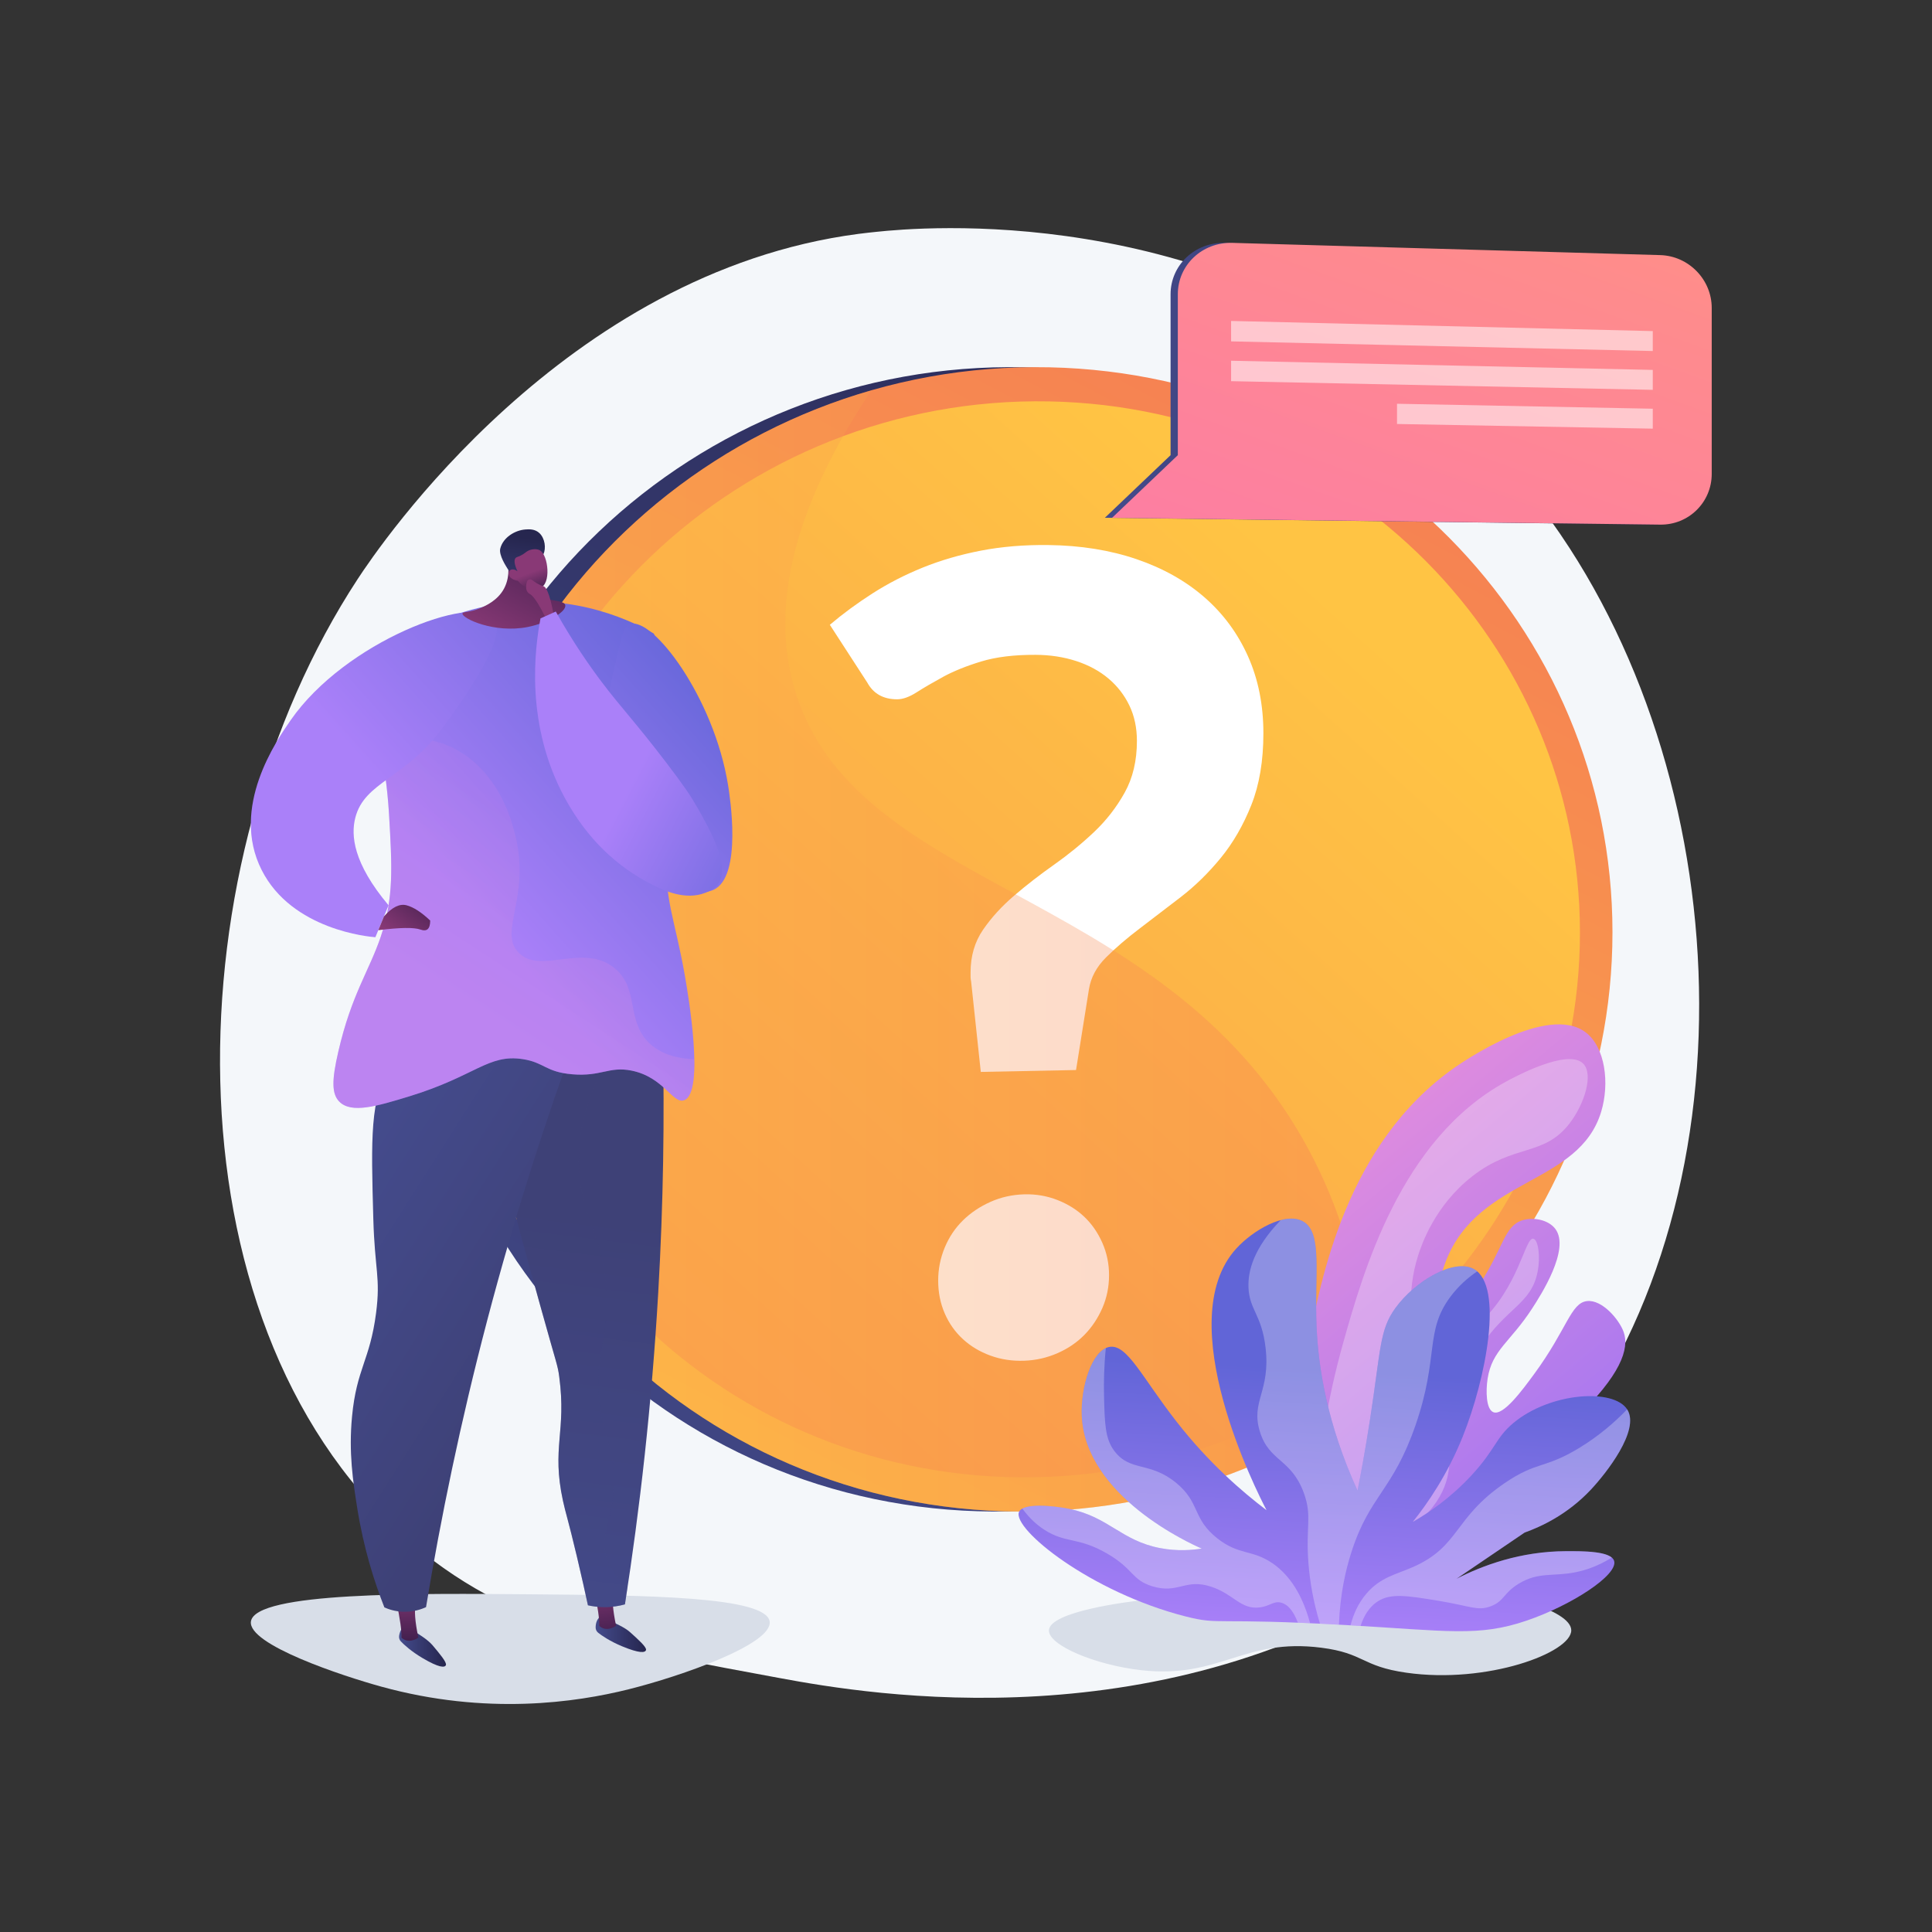 <?xml version="1.0" encoding="UTF-8"?> <svg xmlns="http://www.w3.org/2000/svg" baseProfile="tiny-ps" viewBox="0 0 3710 3710" width="1500" height="1500"><rect x="0" y="0" width="3710" height="3710" fill="#333333" stroke="none"/> <title>Wavy_Gen-02_Single-02-ai</title> <defs> <linearGradient id="grd1" gradientUnits="userSpaceOnUse" x1="21.35" y1="2693.377" x2="1679.138" y2="-475.727"> <stop offset="0" stop-color="#444b8c"></stop> <stop offset="0.996" stop-color="#26264f"></stop> </linearGradient> <linearGradient id="grd2" gradientUnits="userSpaceOnUse" x1="71.194" y1="2693.377" x2="1728.982" y2="-475.727"> <stop offset="0" stop-color="#ffc444"></stop> <stop offset="0.996" stop-color="#f36f56"></stop> </linearGradient> <linearGradient id="grd3" gradientUnits="userSpaceOnUse" x1="3399.217" y1="1905.844" x2="510.591" y2="5101.326"> <stop offset="0" stop-color="#ffc444"></stop> <stop offset="0.996" stop-color="#f36f56"></stop> </linearGradient> <linearGradient id="grd4" gradientUnits="userSpaceOnUse" x1="857.073" y1="747.729" x2="2633.448" y2="747.729"> <stop offset="0" stop-color="#ffc444"></stop> <stop offset="0.996" stop-color="#f36f56"></stop> </linearGradient> <linearGradient id="grd5" gradientUnits="userSpaceOnUse" x1="2121.672" y1="464.34" x2="3273.091" y2="464.34"> <stop offset="0" stop-color="#444b8c"></stop> <stop offset="0.996" stop-color="#26264f"></stop> </linearGradient> <linearGradient id="grd6" gradientUnits="userSpaceOnUse" x1="3487.195" y1="414.931" x2="2850.299" y2="2176.085"> <stop offset="0" stop-color="#ff9085"></stop> <stop offset="1" stop-color="#fb6fbb"></stop> </linearGradient> <linearGradient id="grd7" gradientUnits="userSpaceOnUse" x1="2073.61" y1="2540.879" x2="2765.951" y2="3364.137"> <stop offset="0.004" stop-color="#e38ddd"></stop> <stop offset="1" stop-color="#9571f6"></stop> </linearGradient> <linearGradient id="grd8" gradientUnits="userSpaceOnUse" x1="3107.888" y1="3176.15" x2="3137.132" y2="2662.157"> <stop offset="0" stop-color="#aa80f9"></stop> <stop offset="0.996" stop-color="#6165d7"></stop> </linearGradient> <linearGradient id="grd9" gradientUnits="userSpaceOnUse" x1="1143.797" y1="3103.116" x2="1239.304" y2="3103.116"> <stop offset="0" stop-color="#444b8c"></stop> <stop offset="0.996" stop-color="#26264f"></stop> </linearGradient> <linearGradient id="grd10" gradientUnits="userSpaceOnUse" x1="1157.749" y1="3176.436" x2="1134.698" y2="3029.079"> <stop offset="0" stop-color="#311944"></stop> <stop offset="1" stop-color="#893976"></stop> </linearGradient> <linearGradient id="grd11" gradientUnits="userSpaceOnUse" x1="766.672" y1="3120.491" x2="854.545" y2="3120.491"> <stop offset="0" stop-color="#444b8c"></stop> <stop offset="0.996" stop-color="#26264f"></stop> </linearGradient> <linearGradient id="grd12" gradientUnits="userSpaceOnUse" x1="761.187" y1="3178.444" x2="758.717" y2="3042.611"> <stop offset="0" stop-color="#311944"></stop> <stop offset="1" stop-color="#893976"></stop> </linearGradient> <linearGradient id="grd13" gradientUnits="userSpaceOnUse" x1="802.523" y1="3229.311" x2="917.891" y2="2301.127"> <stop offset="0" stop-color="#444b8c"></stop> <stop offset="0.996" stop-color="#3e4177"></stop> </linearGradient> <linearGradient id="grd14" gradientUnits="userSpaceOnUse" x1="802.591" y1="3230.299" x2="918.756" y2="2295.705"> <stop offset="0" stop-color="#444b8c"></stop> <stop offset="0.996" stop-color="#3e4177"></stop> </linearGradient> <linearGradient id="grd15" gradientUnits="userSpaceOnUse" x1="901.726" y1="1882.349" x2="1337.129" y2="2159.423"> <stop offset="0" stop-color="#444b8c"></stop> <stop offset="0.996" stop-color="#3e4177"></stop> </linearGradient> <linearGradient id="grd16" gradientUnits="userSpaceOnUse" x1="587.714" y1="1392.298" x2="1100.298" y2="932.518"> <stop offset="0" stop-color="#aa80f9"></stop> <stop offset="0.996" stop-color="#6165d7"></stop> </linearGradient> <linearGradient id="grd17" gradientUnits="userSpaceOnUse" x1="523.1" y1="1672.982" x2="894.173" y2="1105.872"> <stop offset="0.004" stop-color="#e38ddd"></stop> <stop offset="1" stop-color="#9571f6"></stop> </linearGradient> <linearGradient id="grd18" gradientUnits="userSpaceOnUse" x1="858.3" y1="1552.585" x2="1298.565" y2="1157.675"> <stop offset="0" stop-color="#aa80f9"></stop> <stop offset="0.996" stop-color="#6165d7"></stop> </linearGradient> <linearGradient id="grd19" gradientUnits="userSpaceOnUse" x1="581.615" y1="1333.589" x2="1081.235" y2="885.439"> <stop offset="0" stop-color="#aa80f9"></stop> <stop offset="0.996" stop-color="#6165d7"></stop> </linearGradient> <linearGradient id="grd20" gradientUnits="userSpaceOnUse" x1="1165.31" y1="1021.919" x2="1030.523" y2="1278.422"> <stop offset="0" stop-color="#311944"></stop> <stop offset="1" stop-color="#893976"></stop> </linearGradient> <linearGradient id="grd21" gradientUnits="userSpaceOnUse" x1="1026.848" y1="1210.387" x2="1050.908" y2="1037.674"> <stop offset="0" stop-color="#444b8c"></stop> <stop offset="0.996" stop-color="#26264f"></stop> </linearGradient> <linearGradient id="grd22" gradientUnits="userSpaceOnUse" x1="997.604" y1="1165.605" x2="978.507" y2="1114.474"> <stop offset="0" stop-color="#311944"></stop> <stop offset="1" stop-color="#893976"></stop> </linearGradient> <linearGradient id="grd23" gradientUnits="userSpaceOnUse" x1="1015.137" y1="1219.615" x2="1012.514" y2="1188.134"> <stop offset="0" stop-color="#311944"></stop> <stop offset="1" stop-color="#893976"></stop> </linearGradient> <linearGradient id="grd24" gradientUnits="userSpaceOnUse" x1="1311.62" y1="1309.59" x2="1663.631" y2="1491.882"> <stop offset="0" stop-color="#aa80f9"></stop> <stop offset="0.996" stop-color="#6165d7"></stop> </linearGradient> <linearGradient id="grd25" gradientUnits="userSpaceOnUse" x1="880.347" y1="1719.057" x2="796.895" y2="1831.438"> <stop offset="0" stop-color="#311944"></stop> <stop offset="1" stop-color="#893976"></stop> </linearGradient> </defs> <style> tspan { white-space:pre } .shp0 { fill: #f4f7fa } .shp1 { fill: url(#grd1) } .shp2 { fill: url(#grd2) } .shp3 { fill: url(#grd3) } .shp4 { fill: #ffffff } .shp5 { opacity: 0.302;mix-blend-mode: multiply;fill: url(#grd4) } .shp6 { fill: url(#grd5) } .shp7 { fill: url(#grd6) } .shp8 { fill: #d8dee8 } .shp9 { fill: url(#grd7) } .shp10 { opacity: 0.278;mix-blend-mode: soft-light;fill: #ffffff } .shp11 { fill: url(#grd8) } .shp12 { fill: url(#grd9) } .shp13 { fill: url(#grd10) } .shp14 { fill: url(#grd11) } .shp15 { fill: url(#grd12) } .shp16 { fill: url(#grd13) } .shp17 { opacity: 0.302;mix-blend-mode: multiply;fill: url(#grd14) } .shp18 { fill: url(#grd15) } .shp19 { fill: url(#grd16) } .shp20 { opacity: 0.302;mix-blend-mode: multiply;fill: url(#grd17) } .shp21 { fill: url(#grd18) } .shp22 { fill: url(#grd19) } .shp23 { fill: url(#grd20) } .shp24 { fill: url(#grd21) } .shp25 { fill: url(#grd22) } .shp26 { fill: url(#grd23) } .shp27 { fill: url(#grd24) } .shp28 { fill: url(#grd25) } </style> <g id="Background"> <g id="&lt;Group&gt;"> <g id="&lt;Group&gt;"> </g> </g> </g> <g id="Illustration"> <g id="&lt;Group&gt;"> <path id="&lt;Path&gt;" class="shp0" d="M2921.15 2865.29C2847.21 2941.5 2781.06 2986.29 2730.41 3020.11C2236.45 3349.94 1671.79 3254.87 1497.22 3222.38C1215.56 3169.96 977.8 3132.98 773.52 2948.42C309.34 2529.05 331.92 1654.22 686.61 1112.29C728.66 1048.04 1082.82 523.07 1648.69 449.1C1662.53 447.29 1672.86 446.26 1681.91 445.3C1769.45 436.03 2311.91 387.12 2754.24 757.7C2817.56 810.75 2919.46 906.43 3013.95 1052.36C3359.45 1585.96 3360.54 2412.38 2921.15 2865.29Z"></path> <g id="&lt;Group&gt;"> <path id="&lt;Path&gt;" class="shp1" d="M3046.56 1790.28C3046.56 2376.6 2571.44 2873.62 1965.26 2901.33C1335.7 2930.11 807.23 2445.23 807.23 1817.31C807.23 1189.38 1335.7 691.75 1965.26 705.33C2571.44 718.41 3046.56 1203.96 3046.56 1790.28Z"></path> <path id="&lt;Path&gt;" class="shp2" d="M3096.41 1790.28C3096.41 2376.6 2621.29 2873.62 2015.11 2901.33C1385.54 2930.11 857.07 2445.23 857.07 1817.31C857.07 1189.38 1385.54 691.75 2015.11 705.33C2621.29 718.41 3096.41 1203.96 3096.41 1790.28Z"></path> <path id="&lt;Path&gt;" class="shp3" d="M3033.94 1791.04C3033.94 2343.48 2585.77 2810.91 2015.11 2835.85C1423.77 2861.7 928.43 2405.68 928.43 1816.45C928.43 1227.21 1423.77 759.24 2015.11 770.81C2585.77 781.97 3033.94 1238.59 3033.94 1791.04Z"></path> <g id="&lt;Group&gt;"> <path id="&lt;Compound Path&gt;" class="shp4" d="M1593.53 1199.8C1618.6 1178.5 1646.06 1158.33 1675.85 1139.27C1705.58 1120.26 1737.63 1103.8 1772.01 1089.87C1806.3 1075.99 1843.44 1065.17 1883.4 1057.43C1923.25 1049.72 1966.27 1046.11 2012.41 1046.62C2074.92 1047.32 2131.65 1056.4 2182.67 1073.83C2233.52 1091.2 2276.97 1115.64 2313.05 1147.12C2349.05 1178.54 2376.87 1216.3 2396.57 1260.42C2416.24 1304.48 2426.07 1353.71 2426.07 1408.13C2426.07 1461.17 2418.34 1507.07 2402.9 1545.87C2387.43 1584.7 2367.89 1618.54 2344.29 1647.37C2320.63 1676.26 2295.02 1701.33 2267.4 1722.62C2239.74 1743.94 2213.45 1764.06 2188.55 1782.95C2163.59 1801.89 2142.01 1820.44 2123.79 1838.63C2105.55 1856.84 2094.62 1877.27 2091.05 1899.87L2066.31 2054.76L1883.4 2058.39L1864.89 1885.18C1864.16 1881.64 1863.8 1878.64 1863.8 1876.14C1863.8 1873.66 1863.8 1870.65 1863.8 1867.09C1863.8 1835.86 1871.78 1808.61 1887.75 1785.35C1903.69 1762.13 1923.62 1740.29 1947.49 1719.87C1971.32 1699.48 1996.91 1679.63 2024.28 1660.33C2051.59 1641.06 2077.07 1620.25 2100.72 1597.89C2124.33 1575.57 2143.97 1550.31 2159.68 1522.09C2175.36 1493.92 2183.2 1460.85 2183.2 1422.89C2183.2 1397.58 2178.39 1374.9 2168.77 1354.84C2159.14 1334.78 2145.76 1317.51 2128.62 1303.02C2111.45 1288.53 2090.86 1277.35 2066.85 1269.48C2042.79 1261.61 2016.73 1257.6 1988.64 1257.47C1947.49 1257.28 1912.57 1261.55 1883.95 1270.29C1855.25 1279.05 1830.89 1288.9 1810.86 1299.84C1790.8 1310.82 1773.82 1320.73 1759.95 1329.59C1746.05 1338.47 1733.61 1342.89 1722.62 1342.86C1696.22 1342.81 1677.12 1332.06 1665.37 1310.61L1593.53 1199.8ZM1801.57 2459.04C1801.57 2437 1805.76 2415.89 1814.14 2395.72C1822.51 2375.57 1834.16 2358.18 1849.08 2343.53C1863.97 2328.91 1881.58 2317.06 1901.89 2307.99C1922.16 2298.93 1943.87 2294.09 1966.99 2293.46C1989.35 2292.86 2010.6 2296.52 2030.76 2304.45C2050.87 2312.37 2068.09 2323.19 2082.45 2336.88C2096.77 2350.58 2108.23 2367.16 2116.82 2386.63C2125.4 2406.09 2129.69 2426.74 2129.69 2448.56C2129.69 2471.1 2125.4 2492.19 2116.82 2511.84C2108.23 2531.52 2096.77 2548.66 2082.45 2563.26C2068.09 2577.89 2050.87 2589.62 2030.76 2598.46C2010.6 2607.31 1989.35 2612.17 1966.99 2612.99C1943.87 2613.85 1922.16 2610.56 1901.89 2603.16C1881.58 2595.75 1863.97 2585.21 1849.08 2571.52C1834.16 2557.85 1822.51 2541.38 1814.14 2522.1C1805.76 2502.83 1801.57 2481.82 1801.57 2459.04Z"></path> </g> <g id="&lt;Group&gt;"> <path id="&lt;Path&gt;" class="shp5" d="M2489.18 2165.91C2591.63 2334.99 2628.07 2518.3 2633.45 2685.76C2459.78 2811.48 2247.25 2890.72 2015.11 2901.33C1385.54 2930.11 857.07 2445.23 857.07 1817.31C857.07 1309.3 1204.88 884.61 1673.2 749.7C1491.66 1021.99 1489.95 1206.28 1527.18 1327.62C1643.99 1708.32 2207.47 1701 2489.18 2165.91Z"></path> </g> </g> <g id="&lt;Group&gt;"> <path id="&lt;Path&gt;" class="shp6" d="M3273.09 591.29L3273.09 910.1C3273.09 964.54 3228.9 1008.13 3174.21 1007.44L2349.73 997.13L2247.84 995.86L2121.67 994.28L2247.84 874.07L2247.84 565.11C2247.84 508.92 2294.78 464.72 2352.5 466.37L3141.92 502.36C3196.61 503.93 3273.09 536.84 3273.09 591.29Z"></path> <path id="&lt;Path&gt;" class="shp7" d="M3287 591.29L3287 910.1C3287 964.54 3242.8 1008.13 3188.12 1007.44L2363.63 997.13L2261.75 995.86L2135.58 994.28L2261.75 874.07L2261.75 565.11C2261.75 508.92 2308.69 464.72 2366.4 466.37L3188.12 489.88C3242.8 491.44 3287 536.84 3287 591.29Z"></path> <g id="&lt;Group&gt;" style="opacity: 0.541"> <path id="&lt;Path&gt;" class="shp4" d="M2364.05 616.31L3173.83 635.79L3173.83 674.07L2364.05 655.55L2364.05 616.31Z"></path> <path id="&lt;Path&gt;" class="shp4" d="M2364.05 692.72L3173.83 710.33L3173.83 748.61L2364.05 731.97L2364.05 692.72Z"></path> <path id="&lt;Path&gt;" class="shp4" d="M2682.67 775.33L3173.83 784.87L3173.83 823.15L2682.67 814.2L2682.67 775.33Z"></path> </g> </g> <g id="&lt;Group&gt;"> <path id="&lt;Path&gt;" class="shp8" d="M2191.82 3072.91C2334.25 3055.6 2363.66 3089.07 2508.56 3082.51C2651.1 3076.05 2660.88 3041.93 2777.32 3048.91C2882 3055.19 3016.8 3091.33 3017.28 3130.5C3017.8 3173.61 2855.78 3234.24 2700.53 3212.08C2614.14 3199.76 2620.11 3174.68 2537.36 3164.09C2387.45 3144.91 2343.38 3224.09 2191.82 3207.29C2104.12 3197.56 2012.58 3159.27 2014.25 3130.5C2016.36 3094.23 2166.44 3075.99 2191.82 3072.91Z"></path> <g id="&lt;Group&gt;"> <path id="&lt;Path&gt;" class="shp9" d="M2516.69 3085.32C2472.51 2867.01 2491.53 2691.57 2511.6 2585.62C2535.94 2457.09 2585.43 2195.81 2793.14 2050.17C2809.51 2038.69 2972 1926.94 3044.98 1982.44C3082.62 2011.07 3091.21 2080.2 3074.76 2134.77C3032.26 2275.65 2840.69 2260.02 2777.04 2420.36C2755.84 2473.75 2751.92 2538.91 2766.7 2545.05C2784.9 2552.61 2836.8 2472.94 2841.75 2465.35C2888.02 2394.32 2888.45 2354.11 2923.73 2343.21C2945.4 2336.51 2973.95 2342.79 2986.73 2359.9C3015.82 2398.87 2958.36 2487.64 2942.29 2512.46C2900.28 2577.38 2865.19 2592.13 2856.66 2647.4C2852.98 2671.2 2853.64 2706.38 2867.75 2711.86C2886.84 2719.28 2923.28 2669.56 2946.66 2637.66C3009.51 2551.91 3016.21 2502.05 3047.46 2498.47C3076.61 2495.14 3109.46 2534.11 3117.89 2557.85C3140.92 2622.65 3048.36 2760.57 2516.69 3085.32Z"></path> <path id="&lt;Path&gt;" class="shp10" d="M2523.34 3047.87C2516.74 2845.01 2549.57 2684.19 2579.32 2578.66C2617.56 2443.01 2689.48 2187.87 2891.24 2077.46C2905.58 2069.61 3011.06 2011.89 3040.53 2042.8C3060.18 2063.41 3042.77 2119.98 3013.88 2157.44C2964.57 2221.36 2907.78 2196 2827.26 2258.75C2755.01 2315.05 2729.63 2390.87 2723.28 2410.71C2699.72 2484.31 2711.96 2547.42 2715.29 2570.67C2727.9 2658.98 2702.07 2803.63 2523.34 3047.87Z"></path> <path id="&lt;Path&gt;" class="shp10" d="M2595.32 2997.22C2708.46 2895.89 2734.61 2812.87 2736.61 2754.62C2738.18 2709.23 2725.9 2655.36 2760.61 2605.32C2782.81 2573.31 2799.55 2578.47 2837.92 2544.01C2918.08 2472.01 2928.04 2374.97 2944.56 2378.72C2953.76 2380.8 2958.53 2412.64 2952.56 2442.7C2940.24 2504.74 2891.72 2511.24 2843.25 2586.66C2810.14 2638.18 2798.65 2688.27 2792.6 2714.63C2777.84 2778.94 2787.86 2801.5 2779.27 2837.26C2768.13 2883.61 2727.82 2943.42 2595.32 2997.22Z"></path> </g> <g id="&lt;Group&gt;"> <path id="&lt;Path&gt;" class="shp11" d="M2277.23 3104.17C2094.29 3057.71 1943.52 2935.86 1956.73 2903.42C1964.08 2885.34 2023.77 2891.47 2052.97 2897.4C2129.3 2912.88 2152.77 2958.49 2228 2972.85C2261.93 2979.33 2290.71 2976.45 2307.69 2973.72C2286.15 2964.37 2084.36 2873.63 2077.32 2719.12C2074.8 2663.7 2096.97 2592.08 2130.61 2586.42C2164.43 2580.73 2192.53 2644.28 2259.06 2729.64C2321.28 2809.47 2385.51 2864.7 2432.13 2900C2414.41 2866.11 2246.8 2537.7 2373.83 2397.76C2405.22 2363.18 2467.1 2326.34 2501.76 2345.22C2540.64 2366.41 2523.82 2446.07 2528.21 2547.72C2531.63 2626.84 2548.55 2734.48 2606.88 2862.43C2612.7 2832.86 2621.67 2785.21 2630.81 2726.03C2651.85 2589.9 2648.85 2554.37 2679.42 2512.01C2717.12 2459.76 2792.5 2415.68 2830.52 2437.07C2887.84 2469.33 2853.82 2646.76 2808.76 2758.92C2779.1 2832.73 2740.95 2887.5 2712.91 2922.56C2742.84 2905.36 2785.44 2876.87 2826.71 2831.98C2872.12 2782.58 2872.17 2760.93 2906.05 2732.63C2976.65 2673.67 3099.14 2665.28 3124.92 2706.85C3149.61 2746.65 3083.94 2829.49 3055.36 2860.07C3009.71 2908.92 2958.18 2932.04 2927.73 2942.94C2884.11 2972.54 2840.5 3002.13 2796.89 3031.73C2847.45 3005.86 2919.52 2979.09 3006.91 2978.68C3039.48 2978.53 3094 2978.27 3099.61 2997.47C3107.44 3024.22 3018.35 3082.5 2931.51 3112.09C2839.09 3143.59 2780.79 3131.83 2584.66 3120.59C2328.25 3105.9 2344.28 3121.2 2277.23 3104.17Z"></path> <path id="&lt;Path&gt;" class="shp10" d="M2714.11 3008.81C2803.4 2969.12 2791.26 2915.14 2888.95 2848.3C2951.5 2805.49 2966.04 2821.09 3033.07 2780.17C3069.94 2757.66 3100.08 2731.86 3124.55 2706.33C3124.66 2706.51 3124.81 2706.67 3124.92 2706.85C3149.61 2746.65 3083.94 2829.49 3055.36 2860.07C3009.71 2908.92 2958.18 2932.04 2927.73 2942.94C2884.11 2972.54 2840.5 3002.13 2796.89 3031.73C2847.45 3005.86 2919.52 2979.09 3006.91 2978.68C3035.3 2978.55 3080.37 2978.34 3095.18 2991.01C3068.94 3007.28 3045.33 3015.11 3026.11 3019.03C2982.3 3027.97 2954.82 3017.97 2916.92 3040.82C2886.51 3059.14 2889.05 3074.71 2862.28 3084.64C2837.08 3093.98 2824.21 3084.12 2762.04 3073.91C2701.57 3063.98 2670.83 3059.33 2646.4 3074.68C2627.93 3086.28 2618.12 3105.42 2612.71 3122.26C2606.44 3121.87 2600.03 3121.49 2593.46 3121.1C2598.32 3101.77 2607.25 3079.62 2624.26 3059.83C2651.21 3028.47 2680.7 3023.66 2714.11 3008.81Z"></path> <path id="&lt;Path&gt;" class="shp10" d="M2459.66 3077.43C2445.55 3074.05 2438.81 3084.14 2419.22 3086.68C2382.81 3091.41 2369.16 3061.37 2326.36 3047.09C2275.7 3030.2 2262.85 3061.62 2212.39 3045.99C2172.45 3033.62 2177.6 3013.03 2125.41 2982.95C2069.88 2950.96 2046.37 2964.08 2005.55 2937.67C1992.44 2929.18 1977.47 2916.55 1963.22 2896.9C1981.16 2887.17 2028.11 2892.35 2052.97 2897.4C2129.3 2912.88 2152.77 2958.49 2228 2972.85C2261.93 2979.33 2290.71 2976.45 2307.69 2973.72C2286.15 2964.37 2084.36 2873.63 2077.32 2719.12C2074.98 2667.71 2093.9 2602.41 2123.5 2588.7C2119.98 2624.39 2119.49 2654.9 2120.03 2678.89C2121.29 2734.73 2122.29 2763.12 2139.95 2786.41C2170.59 2826.82 2207.94 2805.76 2258.87 2847.76C2305.24 2886 2289.09 2915.66 2337.46 2953.96C2379.2 2987 2403.93 2974.97 2443.21 3001.76C2467.85 3018.57 2497.77 3050.41 2515.75 3117.03C2507.57 3116.66 2499.73 3116.32 2492.27 3116.02C2485.17 3097.13 2474.87 3081.07 2459.66 3077.43Z"></path> <path id="&lt;Path&gt;" class="shp10" d="M2503.72 2866.86C2479.28 2800.3 2436.85 2807.15 2419.15 2748.53C2401.56 2690.25 2440.05 2672.14 2430.24 2587.76C2422.89 2524.54 2399.02 2515.23 2397.43 2472.03C2396.26 2440.17 2407.49 2396.77 2459.41 2342.98C2475.16 2338.84 2490.02 2338.83 2501.76 2345.22C2540.64 2366.41 2523.82 2446.07 2528.21 2547.72C2531.63 2626.84 2548.55 2734.48 2606.88 2862.43C2612.7 2832.86 2621.67 2785.21 2630.81 2726.03C2651.85 2589.9 2648.85 2554.37 2679.42 2512.01C2717.12 2459.76 2792.5 2415.68 2830.52 2437.07C2832.7 2438.29 2834.72 2439.75 2836.64 2441.38C2817.67 2454.31 2800.18 2470.19 2785.47 2489.8C2735.33 2556.61 2763.86 2604.48 2718.4 2736.28C2674.68 2863.03 2630.33 2870.86 2595.14 2980.39C2583.9 3015.37 2573.32 3061.67 2571.13 3119.83C2558.29 3119.12 2546.19 3118.49 2534.73 3117.93C2521.57 3074.79 2515.36 3036.18 2512.71 3003.43C2506.87 2931.32 2520.22 2911.82 2503.72 2866.86Z"></path> </g> </g> <g id="&lt;Group&gt;"> <path id="&lt;Path&gt;" class="shp8" d="M1019.02 3061.51C1240.55 3063.46 1470.78 3065.49 1477.95 3113.67C1484.38 3156.82 1309.14 3218.54 1206.76 3244.04C1106.37 3269.06 934.32 3294.56 732.19 3238.83C658.03 3218.39 475.47 3158.24 481.86 3113.67C489.99 3056.86 800.09 3059.59 1019.02 3061.51Z"></path> <g id="&lt;Group&gt;"> <path id="&lt;Path&gt;" class="shp12" d="M1210 3134.31C1224.74 3147.61 1241.94 3162.83 1240.54 3168.41C1239.13 3173.99 1227.83 3175.22 1194.37 3161.28C1170.72 3151.43 1155.54 3140.76 1148.67 3135.35C1145.54 3132.89 1143.79 3129.19 1143.79 3125.33C1143.8 3116.69 1146.42 3109.92 1151.64 3105.03C1180.72 3115.69 1200.17 3125.44 1210 3134.31Z"></path> <path id="&lt;Path&gt;" class="shp13" d="M1178.16 3056.67C1174.97 3069.47 1176.62 3091.3 1183.1 3122.17C1170.4 3130.07 1159.59 3130.07 1150.67 3122.17C1151.27 3109.83 1148.04 3086.76 1140.98 3052.95L1178.16 3056.67Z"></path> <path id="&lt;Path&gt;" class="shp14" d="M830.72 3159.5C843.48 3174.71 858.41 3192.17 856.24 3197.5C854.08 3202.83 842.71 3202.49 811.51 3184.05C789.45 3171.02 775.89 3158.35 769.84 3152.05C767.08 3149.17 765.85 3145.27 766.39 3141.45C767.6 3132.89 771.13 3126.55 776.98 3122.43C804.29 3137.01 822.21 3149.36 830.72 3159.5Z"></path> <path id="&lt;Path&gt;" class="shp15" d="M798.45 3079.36C795.25 3092.16 796.9 3113.99 803.39 3144.86C790.69 3152.76 779.88 3152.76 770.95 3144.86C771.56 3132.52 768.33 3109.45 761.27 3075.64L798.45 3079.36Z"></path> <path id="&lt;Path&gt;" class="shp16" d="M1272.88 1993.66C1276.13 2145.89 1273.99 2309.2 1264 2482.19C1251.52 2698.26 1228.56 2898.5 1200.05 3080.84C1189.86 3083.67 1175.88 3086.38 1159.19 3086.17C1147.43 3086.03 1137.21 3084.48 1128.99 3082.62C1124.36 3061.1 1117.14 3028.33 1107.67 2988.47C1090.53 2916.3 1086.39 2906.68 1081.03 2881.89C1058.79 2779.03 1087.99 2749.95 1073.92 2643.84C1070.83 2620.57 1069.52 2622.63 1038.39 2510.61C999.59 2370.94 979.97 2301.15 970.89 2247.7C946.5 2104.25 934.31 2032.53 974.44 1988.33C1026.88 1930.58 1148.83 1939.58 1272.88 1993.66Z"></path> <path id="&lt;Path&gt;" class="shp17" d="M1205.21 3047.23C1203.51 3058.5 1201.79 3069.71 1200.05 3080.84C1189.86 3083.67 1175.88 3086.38 1159.19 3086.17C1147.43 3086.03 1137.21 3084.48 1128.99 3082.62C1124.36 3061.1 1117.14 3028.33 1107.67 2988.47C1090.53 2916.3 1086.39 2906.68 1081.03 2881.89C1058.79 2779.03 1087.99 2749.95 1073.92 2643.84C1070.83 2620.57 1069.52 2622.63 1038.39 2510.61C999.59 2370.94 979.97 2301.15 970.89 2247.7C946.5 2104.25 934.31 2032.53 974.44 1988.33C1017.51 1940.9 1107.47 1938.52 1206.98 1969.14C1118.42 2095.21 1106.39 2191.9 1113 2258.36C1122.61 2354.88 1172.35 2397.13 1164.52 2523.05C1160.37 2589.85 1144.35 2610.46 1150.31 2682.93C1156.81 2761.96 1178.61 2770.73 1178.73 2841.03C1178.87 2922.52 1149.64 2946.54 1166.3 2993.8C1174.05 3015.8 1188.41 3033.28 1205.21 3047.23Z"></path> <path id="&lt;Path&gt;" class="shp18" d="M1109.45 1983.01C1048.37 2148.87 988.75 2333.21 935.75 2534.9C884.22 2731.03 846.21 2915.87 818.11 3086.17C810.18 3089.82 795.09 3095.47 775.48 3095.06C758.75 3094.7 745.73 3090.08 738.12 3086.69C718.44 3036.76 697.88 2971.79 685.71 2894.14C677.89 2844.29 669.38 2789.99 676 2720.23C684.8 2627.55 710.32 2612.91 722.18 2521.27C731.05 2452.78 719.61 2439.24 716.86 2340.07C712.58 2186.26 710.38 2106.99 748.83 2052.29C831.44 1934.77 1069.93 1975.77 1109.45 1983.01Z"></path> <path id="&lt;Path&gt;" class="shp19" d="M692.57 1297.31C719.08 1269.56 809.49 1181.86 957.94 1159.89C1109.06 1137.51 1222.66 1197.71 1255.53 1216.69C1319.18 1358.17 1318.18 1460.36 1304.86 1528.24C1296.72 1569.74 1286.45 1585.77 1281.76 1636.6C1273.66 1724.46 1296.3 1763.68 1315.68 1876.64C1321.31 1909.44 1353.64 2097.84 1313.74 2112.69C1292.12 2120.74 1274.94 2068.29 1212.48 2055.84C1169.37 2047.25 1154.74 2067.69 1098.79 2062.95C1047.51 2058.59 1045.34 2040.2 1003.81 2033.84C937.29 2023.65 913.25 2066.32 786.32 2105.19C723.44 2124.45 674.74 2138.75 651.68 2115.55C636.68 2100.44 637.05 2073.98 649.68 2019.36C675.19 1908.97 708.83 1864.92 731.31 1798.28C756.41 1723.83 752.95 1664.57 747.06 1563.77C741.03 1460.63 718.83 1370.76 692.57 1297.31Z"></path> <path id="&lt;Path&gt;" class="shp20" d="M1313.74 2112.69C1292.12 2120.74 1274.94 2068.29 1212.48 2055.84C1169.37 2047.25 1154.74 2067.69 1098.79 2062.95C1047.51 2058.59 1045.34 2040.2 1003.81 2033.84C937.29 2023.65 913.25 2066.32 786.32 2105.19C723.44 2124.45 674.74 2138.75 651.68 2115.55C636.68 2100.44 637.05 2073.98 649.68 2019.36C675.19 1908.97 708.83 1864.92 731.31 1798.28C756.41 1723.83 752.95 1664.57 747.06 1563.77C743.03 1494.84 731.76 1431.88 716.9 1375.74C718.31 1377.84 719.78 1379.82 721.3 1381.68C761.34 1430.84 830.64 1398.44 905.16 1458.96C967.38 1509.48 985.19 1585.76 990.43 1608.18C1017.76 1725.18 956.96 1789.37 995.76 1829.35C1037.44 1872.29 1119.22 1810.19 1179.62 1858.66C1228.24 1897.67 1201.55 1959.02 1246.24 2002.55C1262.12 2018.02 1288.03 2032.19 1333.28 2033.97C1333.98 2073.77 1329.52 2106.81 1313.74 2112.69Z"></path> <path id="&lt;Path&gt;" class="shp21" d="M1191.17 1233.35C1195.39 1215.62 1199.37 1202.33 1209.75 1198.57C1252.16 1183.2 1370.85 1337.85 1398.23 1508.41C1401.1 1526.3 1426.32 1683.55 1369.94 1708.87C1325.24 1728.94 1249.02 1656.14 1210.71 1602.85C1128.52 1488.54 1162.1 1355.44 1191.17 1233.35Z"></path> <path id="&lt;Path&gt;" class="shp22" d="M720.86 1799.73C710.02 1798.97 560.71 1786.23 502.35 1670.49C441.78 1550.36 531 1422 558.31 1382.71C663.3 1231.67 907.43 1140.69 948.36 1186.86C977.87 1220.13 890.3 1342.62 850.09 1397.36C777.44 1496.28 699.82 1500.86 682.22 1570.57C673.79 1603.94 677.87 1657.22 746.15 1738.44C737.72 1758.87 729.29 1779.3 720.86 1799.73Z"></path> <g id="&lt;Group&gt;"> <path id="&lt;Path&gt;" class="shp23" d="M1022.33 1070.96C1013.53 1090.35 1006.45 1114.56 1017.2 1131.53C1034.01 1158.09 1082.82 1148.56 1085.5 1162.27C1087.89 1174.49 1051.91 1196.28 1013.92 1203.91C949.27 1216.91 886.78 1187.31 888.09 1178.15C888.68 1174.01 901.86 1176.95 923.79 1167.12C932.86 1163.05 955.53 1153.13 967.75 1130.55C981.69 1104.77 975.46 1076.17 970.77 1063.21C983.35 1073.8 1009.78 1060.39 1022.33 1070.96Z"></path> <g id="&lt;Group&gt;"> <path id="&lt;Path&gt;" class="shp24" d="M1021.53 1089.26C1017.58 1097.09 1015.57 1105.99 1015.07 1108.26C1013.8 1114.17 1013.26 1119.49 1013.03 1123.75C999.2 1112.25 990.75 1105.4 985.37 1101.1C981.49 1098 977.67 1097.01 974.91 1092.44C972.47 1088.39 957.48 1066.17 960.65 1053.42C966.01 1031.91 989.21 1018.08 1009.12 1016.72C1015.99 1016.26 1027.44 1015.47 1036.21 1024.07C1046.39 1034.05 1048.96 1052.52 1043.5 1064.48C1038.32 1075.83 1029.46 1073.57 1021.53 1089.26Z"></path> <path id="&lt;Path&gt;" class="shp25" d="M977.06 1098.8C977.66 1096.84 979.04 1095.34 979.58 1094.92C982.99 1092.24 988.54 1093.06 993.71 1097.06C986.52 1081.42 987.49 1074.93 989.77 1071.9C991.59 1069.49 993.74 1069.96 1000.52 1066.51C1007.86 1062.78 1009.1 1060.32 1013.54 1057.95C1021.07 1053.93 1031.08 1053.65 1036.6 1056.68C1053.12 1065.76 1059.03 1122.87 1036.49 1129.1C1019.66 1133.76 1005.71 1129.2 994.62 1115.44C981.63 1113.09 974.91 1105.91 977.06 1098.8Z"></path> </g> </g> <path id="&lt;Path&gt;" class="shp26" d="M1017.43 1140.64C1008.61 1136 1009.61 1125.12 1011.76 1117.24C1012.97 1112.85 1018.29 1111.14 1021.91 1113.9C1027.52 1118.19 1035.67 1123.63 1042.83 1125.37C1051.09 1127.38 1058.72 1150.93 1065.71 1196.03L1055.21 1203.19C1048.18 1186.57 1040.89 1172.06 1033.34 1159.66C1027.85 1150.66 1022.18 1143.13 1017.43 1140.64Z"></path> <path id="&lt;Path&gt;" class="shp27" d="M1037.95 1187.46L1067.27 1174.35C1101.17 1234.75 1133.28 1280.29 1155.94 1310.3C1193.45 1359.97 1217.25 1383.2 1278.77 1463.63C1313.62 1509.21 1326.76 1528.92 1339.5 1551.33C1363.33 1593.26 1404.51 1665.69 1377.69 1699.67C1371.17 1707.92 1362.8 1711.18 1354.36 1714.46C1315.62 1729.52 1274.78 1709.9 1254.23 1699.67C1182.91 1664.17 1126.7 1608.98 1085.61 1534.11C1007.39 1391.58 1027.04 1244.72 1037.95 1187.46Z"></path> <path id="&lt;Path&gt;" class="shp28" d="M737.36 1759.74C753 1741.99 767.49 1734.89 780.81 1738.44C794.13 1741.99 809.23 1751.76 826.11 1767.75C826.11 1783.74 819.89 1789.51 807.46 1785.07C795.02 1780.63 768.01 1781.02 726.42 1786.24L737.36 1759.74Z"></path> </g> </g> </g> </g> </svg> 
